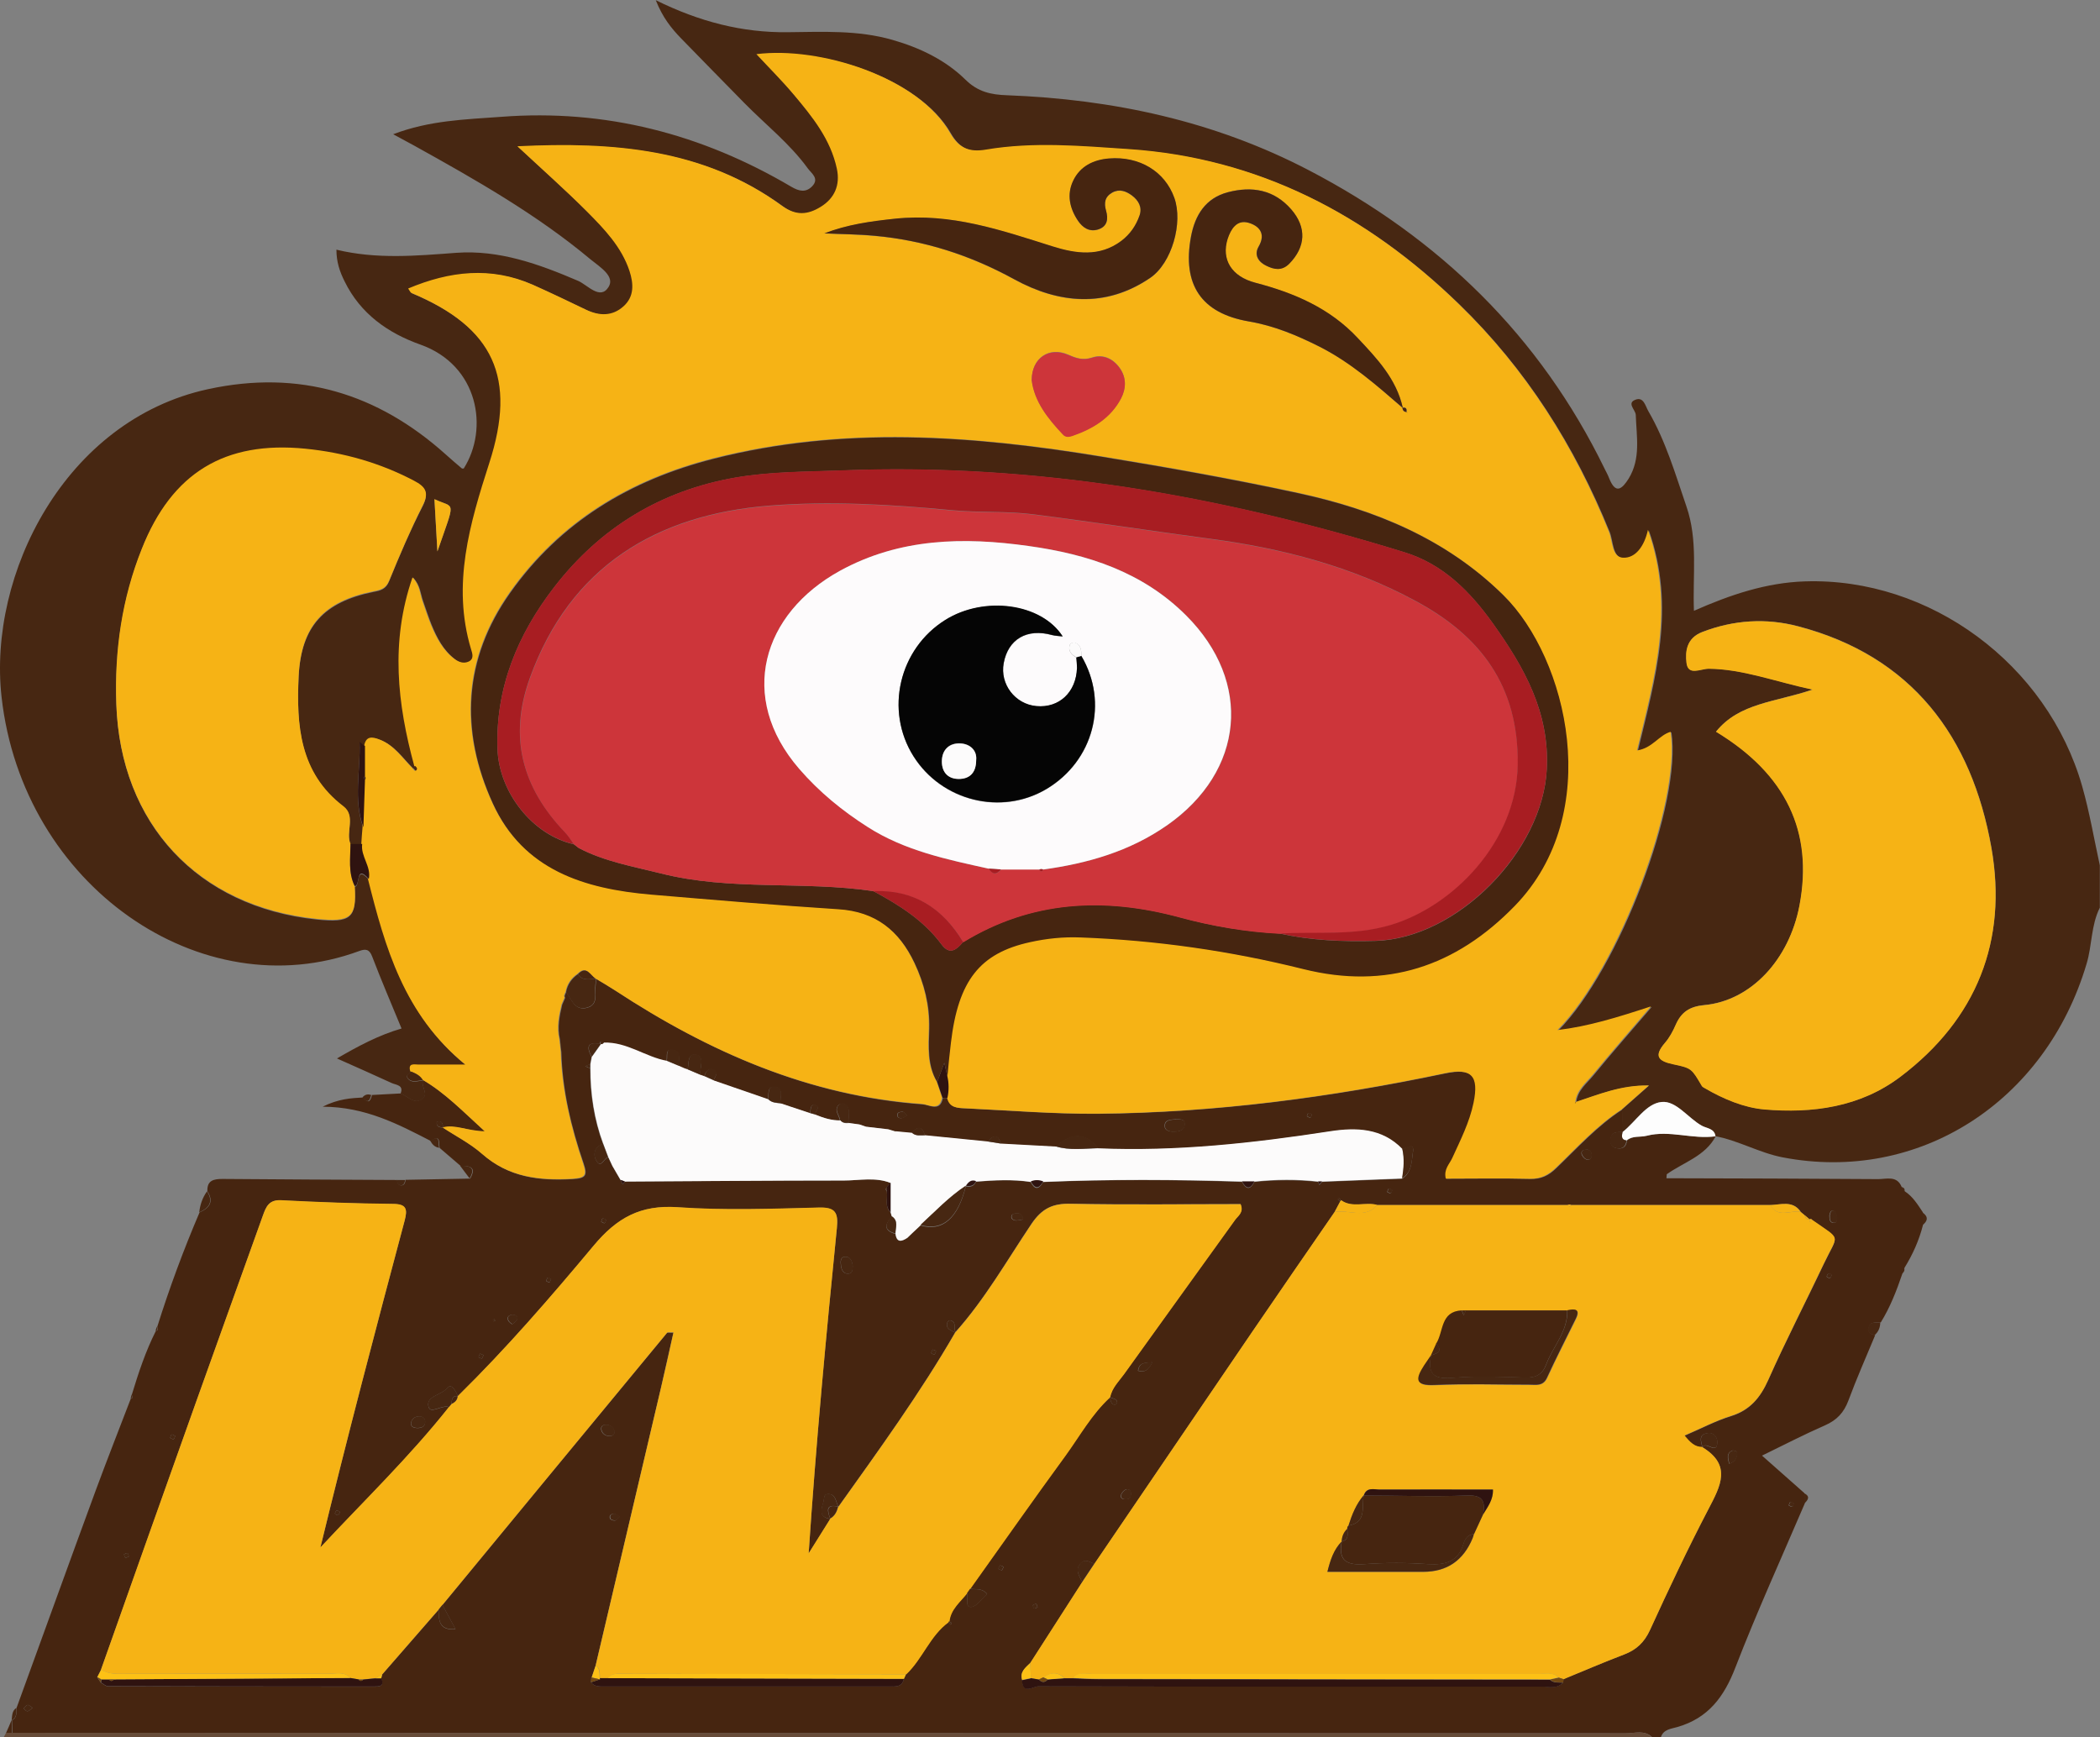 <?xml version="1.0" encoding="UTF-8"?><svg id="Layer_2" xmlns="http://www.w3.org/2000/svg" viewBox="0 0 120.6 99.78"><rect x="0" y="0" width="120.6" height="99.78" fill="#808080" stroke="none"/><defs><style>.cls-1{fill:#050505;}.cls-2{fill:#674c39;}.cls-3{fill:#f6b315;}.cls-4{fill:#fcfbfb;}.cls-5{fill:#fdc115;}.cls-6{fill:#fdfbfc;}.cls-7{fill:#fdfdfd;}.cls-8{fill:#734912;}.cls-9{fill:#a81d22;}.cls-10{fill:#cd353a;}.cls-11{fill:#2f1310;}.cls-12{fill:#472712;}.cls-13{fill:#462510;}</style></defs><g id="_лой_1"><g><path class="cls-13" d="M21.32,62.89l1.67-.09c.41,.11,.74,.62,1.21,.34,.48-.29-.07-.75,.1-1.11,1.28,.75,2.29,1.8,3.57,2.96-1.02-.02-1.69-.42-2.42-.22-.03-.18-.03-.39-.29-.37-.03,0-.07,.05-.08,.08-.01,.27,.2,.26,.37,.29,.76,.5,1.59,.92,2.27,1.52,1.51,1.34,3.26,1.54,5.17,1.43,.75-.04,.87-.19,.63-.9-.71-2.07-1.22-4.19-1.28-6.39l-.08-.73c-.16-.68-.03-1.34,.13-2l.17-.39s-.04-.08-.03-.11c.02-.08,.06-.15,.09-.22,.31,.43,.5,1.09,1.2,.9,.68-.19,.42-.84,.49-1.31,.02-.12,.02-.24,.03-.35,.38,.23,.76,.45,1.13,.69,5.38,3.53,11.13,6.05,17.63,6.52,.39,.03,1,.45,1.15-.37h.28c.12,.58,.6,.58,1.03,.6,2.54,.12,5.08,.33,7.62,.31,6.72-.06,13.36-.94,19.93-2.32,1.53-.32,1.98,.13,1.65,1.71-.23,1.12-.75,2.13-1.22,3.16-.16,.35-.5,.65-.37,1.18,1.6,0,3.21-.03,4.82,.01,.62,.02,1.05-.19,1.49-.62,1.22-1.17,2.36-2.44,3.8-3.37l.03,1.3h0c-.32,0-.68-.04-.71,.42-.02,.21,.03,.41,.26,.48,.37,.11,.63,0,.68-.42,.33-.29,.77-.18,1.15-.27,1.32-.34,2.64,.22,3.96,.03h-.02c-.6,1.14-1.84,1.49-2.81,2.18l-.02,.23c4.05,.01,8.11,.02,12.16,.05,.48,0,1.08-.22,1.35,.45l.18,.25c.46,.3,.74,.76,1.04,1.21v.74c-.22,.86-.58,1.67-1.05,2.43l-.13,.35c-.33,.97-.7,1.93-1.24,2.8-.25,.03-.57-.08-.68,.27-.09,.29,.11,.41,.36,.46-.52,1.25-1.07,2.49-1.54,3.76-.26,.69-.66,1.12-1.34,1.42-1.19,.52-2.35,1.12-3.62,1.74l2.43,2.15,.02,.61c-1.34,3.13-2.75,6.23-3.98,9.41-.65,1.69-1.56,2.91-3.34,3.42-.33,.1-.8,.12-.94,.59h-.49c-.44-.44-1-.23-1.5-.23-19.41-.01-38.82,0-58.23-.01-11.48,0-22.97-.01-34.45-.02l-.02-.74v.02c.3-.15,.25-.44,.26-.71,1.52-4.17,3.02-8.34,4.55-12.5,.65-1.76,1.34-3.51,2.01-5.26,.03-.02,.09-.03,.09-.05,0-.06-.02-.12-.03-.18,.38-1.25,.79-2.49,1.38-3.66,.03-.02,.1-.03,.1-.05,0-.06-.01-.12-.02-.19,.7-2.23,1.51-4.42,2.43-6.57,.56-.25,.84-.6,.45-1.21-.03-.62,.35-.71,.86-.71,3.34,.03,6.69,.04,10.03,.06,.03,.15,.06,.31,.25,.31,.18,0,.22-.17,.24-.32l3.71-.07c.39-.68-.04-.73-.55-.73l-1.2-1.03c-.07-.26,.09-.82-.51-.4-1.88-.97-3.76-1.96-6.21-1.97,.9-.45,1.61-.49,2.33-.53,.28,.38,.41,.22,.5-.13Zm82.33,6.91l.02,.02-.28-.24h.02c-.46-.65-1.13-.38-1.74-.37h-11.42c-.07-.04-.15-.04-.22,0-3.65,0-7.29,0-10.94,0-.68-.19-1.43,.19-2.07-.27-.07-.01-.08-.22-.19-.06,0,0,.09,.08,.14,.12l-.33,.62c-1.58,2.29-3.16,4.58-4.73,6.88-3.03,4.44-6.04,8.88-9.06,13.32-.29-.12-.58-.34-.85,.04-.26,.38,.02,.68,.15,1.01-.99,1.55-1.98,3.09-2.98,4.64-.27,.27-.62,.51-.47,.98,.03,.86,.67,.35,.95,.35,9.62,.03,19.24,.03,28.86,.02,.43,0,.9,.16,1.26-.23,0-.06,.01-.13,.02-.19,1.15-.47,2.3-.97,3.46-1.41,.72-.27,1.18-.7,1.51-1.42,1.07-2.34,2.17-4.67,3.36-6.95,.69-1.32,1.34-2.51-.35-3.54,.2-.37,.84,.48,.85-.3,0-.24-.18-.56-.54-.51-.57,.07-.4,.46-.32,.81-.44,0-.69-.26-1.02-.66,.96-.41,1.78-.85,2.66-1.12,1.1-.34,1.69-1.06,2.15-2.08,1-2.25,2.14-4.44,3.19-6.67,.83-1.74,1.04-1.31-.65-2.5-.03-.06-.07-.09-.14-.08l-.03,.03-.27-.23Zm-69.69,26.54l-.02,.28c.2,.26,.49,.24,.77,.24,5.45,0,10.89,0,16.34,0,.36,0,.75,.06,.86-.44l.12-.26c.94-.89,1.36-2.21,2.43-2.99l.14,.14c.14-.14-.06-.13-.09-.19,.08-.71,.63-1.12,1.03-1.63,.08,.28-.14,.82,.23,.8,.32-.02,.61-.48,.92-.75-.34-.38-.68-.22-.98-.3,1.82-2.55,3.62-5.12,5.47-7.65,.82-1.13,1.5-2.37,2.54-3.32,.09,.15,.06,.39,.31,.41,.04,0,.13-.09,.13-.13-.02-.24-.26-.22-.41-.31,.1-.54,.5-.91,.8-1.33,2.12-2.95,4.25-5.89,6.37-8.85,.17-.24,.51-.43,.32-.91-3.23,0-6.49,.04-9.75-.02-1.04-.02-1.66,.27-2.26,1.16-1.41,2.1-2.66,4.31-4.36,6.21-.1-.23,.08-.59-.31-.67-.04,0-.15,.07-.16,.13-.1,.38,.22,.44,.45,.57-2.01,3.48-4.37,6.73-6.7,10-.16-.29-.14-.75-.62-.72-.24,.01-.19,.29-.24,.47-.14,.43-.26,.85,.39,.96l-1.24,1.98c.42-6.29,1-12.49,1.62-18.68,.09-.87-.06-1.21-1.04-1.18-2.71,.07-5.43,.17-8.12-.02-2.11-.15-3.46,.6-4.81,2.21-2.48,2.97-5.02,5.91-7.79,8.63-.14-.28-.36-.78-.63-.45-.34,.41-1.23,.46-1.06,1.07,.12,.44,.76-.13,1.17,.02-2.27,2.87-4.9,5.4-7.38,8.06,1.54-6.33,3.18-12.56,4.84-18.78,.17-.64,.11-.94-.68-.95-2.14-.02-4.28-.1-6.41-.21-.72-.04-.88,.38-1.06,.9-1.26,3.54-2.54,7.08-3.81,10.63-1.83,5.14-3.65,10.29-5.48,15.43l-.22,.43,.21,.31c.14,.07,.28,.21,.41,.21,5.09,.01,10.18,.02,15.27,.02,.28,0,.63,0,.42-.46l.06-.24,3.24-3.72c.01,.59,0,1.21,.97,1.12l-.75-1.39c4.29-5.21,8.59-10.42,12.89-15.62,.03-.04,.15-.01,.37-.02-.25,1.09-.48,2.14-.72,3.19-1.25,5.31-2.5,10.63-3.75,15.94l-.23,.69Zm.52-36.37l-.04-.05,.05,.05c-.74-.16-.84,.13-.52,.73l-.08,.42-.28,.12,.28,.12c0,1.49,.22,2.94,.74,4.34-.56,.2-.58,.7-.33,1.04,.24,.33,.39-.22,.63-.27l.04,.08,.19,.41,.47,.81,.14,.26,.11-.17c4.19-.03,8.38-.07,12.56-.06,.9,0,1.82-.21,2.7,.14l-.22,.25s-.09,.06-.08,.07c.02,.06,.06,.11,.09,.17,.06,.4-.14,.85,.21,1.21l.07,.24c-.38,.43-.49,.79,.21,.99,.08,.53,.36,.44,.68,.23l.27-.26,.49-.46c1.26,.38,2.16-.4,2.61-2.26v.02c.25,.05,.47,0,.58-.27,1.05-.08,2.1-.14,3.14,.02,.23,.45,.47,.45,.71,0,3.81-.16,7.62-.14,11.43-.01,.24,.46,.47,.46,.71,0,1.22-.12,2.44-.13,3.66,0l.07,.18,.15-.18,4.6-.18c.56-.35,.54-.99,.62-1.5,.1-.67-.37-.21-.61-.19-1.17-1.2-2.66-1.25-4.15-1.02-4.41,.68-8.83,1.17-13.31,.98-.77-.99-1.59-.87-2.43-.1l-3.15-.17c-.17-.55-.43-.55-.75-.12l-3.62-.36c-.16-.54-.41-.56-.75-.14l-.96-.09-.43-.13-1.28-.15-.38-.13-.58-.08c-.07-.37,.19-.82-.26-1.1-.07-.04-.26,0-.32,.06-.29,.31,.04,.59,.07,.89-.51,0-.98-.15-1.44-.33,.03-.19,.35-.45,.02-.55-.29-.09-.24,.28-.31,.47l-1.68-.56c-.05-.35,.23-.89-.34-.95-.43-.05-.33,.43-.38,.72l-3.13-1.08c.07-.2,.31-.44,.03-.59-.32-.17-.48,.06-.56,.36l-.22-.08c-.06-.41,.27-1.04-.22-1.17-.52-.13-.45,.49-.51,.86l-.23-.08-.32-.14,.09-.03-.09,.03c.06-.39,.18-.87-.37-.93-.39-.04-.23,.41-.3,.65-1.24-.23-2.3-1.1-3.63-1.05-.16-.17-.19-.06-.18,.09Zm33.01,4.31c-.27,.03-.62,.02-.61,.39,0,.27,.3,.33,.55,.32,.3,0,.6-.09,.6-.43,0-.34-.32-.26-.55-.29Zm-18.52,8.44c-.03-.27-.13-.53-.39-.54-.34-.02-.32,.28-.29,.51,.03,.24,.14,.48,.43,.46,.27-.02,.23-.27,.25-.44Zm-25,9.3c.21,0,.41-.06,.44-.3,.03-.24-.11-.37-.35-.37-.22,0-.4,.12-.45,.33-.06,.27,.14,.33,.36,.34Zm11.32,.19c-.08-.26-.26-.39-.53-.38-.2,.01-.28,.15-.23,.32,.06,.21,.24,.32,.45,.33,.17,0,.31-.06,.31-.27Zm29.66,3.57c-.02-.19-.15-.3-.31-.23-.12,.05-.25,.21-.27,.33-.04,.21,.15,.24,.32,.23,.19-.02,.25-.16,.26-.33Zm26.19-19.75c-.16,0-.35,.03-.32,.23,.02,.13,.15,.28,.27,.33,.16,.07,.3-.03,.31-.23,0-.17-.07-.3-.26-.34Zm8.16,18.04c.39-.13,.45-.39,.46-.67,0-.03-.21-.12-.28-.09-.33,.14-.28,.41-.18,.75Zm-33.13-5.83c-.47,.02-.77,.05-.82,.49,.39,.11,.61-.04,.82-.49Zm38.89-8.4c0,.16,0,.34,.18,.39,.23,.06,.26-.16,.25-.3-.01-.13-.08-.34-.18-.38-.22-.08-.22,.15-.26,.29Zm-75.68,5.67c-.19,.04-.28,.15-.2,.33,.04,.09,.21,.22,.24,.21,.12-.08,.26-.19,.28-.31,.03-.2-.16-.23-.32-.23Zm29.37-5.48c-.03-.27-.18-.34-.34-.35-.1,0-.27,.04-.31,.11-.09,.19,.06,.29,.23,.31,.14,0,.28-.04,.42-.06Zm-23.17,17.08c-.14-.08-.23-.17-.32-.17-.17,0-.3,.1-.23,.28,.03,.07,.19,.12,.28,.11,.08,0,.15-.12,.26-.21Zm16.51-23.03c-.11-.1-.17-.21-.25-.23-.09-.01-.26,.03-.29,.09-.08,.17,.03,.29,.21,.28,.09,0,.18-.08,.33-.15ZM1.88,98.09c-.13-.08-.22-.18-.29-.17-.09,.02-.16,.13-.24,.2,.07,.06,.15,.16,.22,.16,.09,0,.17-.1,.31-.19Zm25.89-20.26l-.2-.09c-.03,.07-.09,.15-.08,.2,.02,.05,.12,.06,.19,.09,.03-.07,.06-.13,.09-.2Zm77.22-4.7c-.03,.07-.1,.15-.08,.2,.02,.05,.12,.06,.19,.09,.03-.07,.1-.15,.08-.2-.02-.05-.12-.06-.19-.09Zm-73.34,.33l-.2-.09c-.03,.07-.09,.15-.08,.2,.02,.05,.12,.06,.19,.09,.03-.07,.06-.13,.09-.2Zm43.4-9.35c.07,.03,.15,.1,.2,.08,.05-.02,.06-.12,.09-.19-.07-.03-.15-.1-.2-.08-.05,.02-.06,.12-.09,.19Zm-40.24,5.95c-.07-.03-.15-.1-.2-.08-.05,.02-.06,.12-.09,.19,.07,.03,.15,.1,.2,.08,.05-.02,.06-.12,.09-.19Zm68.2,16.29c-.07-.03-.15-.1-.2-.08-.05,.02-.06,.12-.09,.19,.07,.03,.15,.1,.2,.08,.05-.02,.06-.12,.09-.19Zm-23.06-18c-.07-.03-.15-.1-.2-.08-.05,.02-.06,.12-.09,.19,.07,.03,.15,.1,.2,.08,.05-.02,.06-.12,.09-.19ZM9.77,82.58c.07,.03,.15,.1,.2,.08,.05-.02,.06-.12,.09-.19-.07-.03-.15-.1-.2-.08-.05,.02-.06,.12-.09,.19Zm43.9-4.78c.03-.07,.09-.15,.08-.2-.02-.05-.12-.06-.19-.09-.03,.07-.09,.15-.08,.2,.02,.05,.12,.06,.19,.09Zm-34.35,8.94c-.03,.07-.1,.15-.08,.2,.02,.05,.12,.06,.19,.09,.03-.07,.1-.15,.08-.2-.02-.05-.12-.06-.19-.09Zm40.27,5.57c-.03-.07-.04-.17-.08-.19-.05-.02-.13,.04-.2,.07,.03,.07,.04,.17,.08,.19,.05,.02,.13-.04,.2-.07Zm-2.16-2.41c-.03,.07-.1,.15-.08,.2,.02,.05,.12,.06,.19,.09,.03-.07,.1-.15,.08-.2-.02-.05-.12-.06-.19-.09Zm-50.03-.51c-.03-.07-.04-.17-.08-.19-.05-.02-.13,.04-.2,.07,.03,.07,.04,.17,.08,.19,.05,.02,.13-.04,.2-.07Zm21.01-13.62s-.07,.01-.1,.03c0,0,.01,.06,.02,.09,.03-.01,.07-.01,.1-.03,0,0-.01-.06-.02-.09Z"/><path class="cls-12" d="M93.18,65.02l-.03-1.3c.47-.42,.95-.84,1.55-1.37-1.6-.03-2.89,.52-4.2,.95l.02,.02c.07-.7,.62-1.1,1.01-1.58,1.01-1.24,2.07-2.44,3.33-3.91-1.96,.64-3.6,1.14-5.37,1.36,3.5-3.54,7.11-13.08,6.5-17.13-.67,.19-1.04,.94-1.93,1.07,1.01-4.18,2.2-8.25,.63-12.67-.21,.96-.72,1.64-1.44,1.6-.65-.03-.59-.96-.8-1.49-2-4.94-4.79-9.35-8.63-13.08-5.31-5.15-11.52-8.4-18.97-8.9-2.71-.18-5.45-.43-8.17,.03-.93,.16-1.55-.05-2.07-.96-1.83-3.2-7.48-4.97-11.12-4.52,.73,.78,1.47,1.52,2.14,2.32,1.07,1.27,2.12,2.57,2.48,4.26,.2,.94-.13,1.69-.93,2.19-.72,.45-1.41,.54-2.22-.06-4.5-3.28-9.67-3.69-15.2-3.42,1.43,1.34,2.75,2.5,3.99,3.74,1,1,1.99,2.02,2.45,3.42,.24,.73,.29,1.47-.34,2.03-.64,.58-1.39,.56-2.15,.2-1.02-.49-2.04-.98-3.07-1.44-2.41-1.06-4.76-.78-7.15,.22,.1,.14,.13,.23,.18,.25,4.74,1.98,6.05,4.88,4.48,9.77-1.13,3.48-2.16,6.98-1.05,10.69,.07,.24,.21,.58-.17,.73-.28,.11-.55,.02-.79-.17-.67-.51-1.04-1.23-1.35-1.98-.18-.45-.33-.91-.49-1.37-.15-.41-.15-.89-.56-1.33-1.28,3.7-.87,7.27,.1,10.83-.04,.04-.08,.08-.11,.12-.59-.59-1.06-1.32-1.89-1.64-.44-.17-.78-.2-.88,.38-.12-.05-.32-.31-.31-.19,.05,1.62-.37,3.26,.22,4.86l-.07,.96h-.67c-.3-.7,.32-1.61-.41-2.17-2.52-1.92-2.7-4.67-2.57-7.46,.14-2.9,1.45-4.3,4.29-4.88,.42-.08,.72-.15,.91-.62,.59-1.46,1.21-2.91,1.93-4.32,.38-.76,.13-1.07-.5-1.41-1.96-1.03-4.04-1.62-6.24-1.84-4.63-.46-7.66,1.38-9.39,5.73-1.14,2.87-1.57,5.86-1.47,8.92,.24,6.88,4.7,11.63,11.49,12.35,1.98,.21,2.32-.08,2.2-1.88,.33,0,.03-1.29,.81-.41,.98,3.92,2.06,7.78,5.59,10.66-1.1,0-1.89,0-2.68,0-.26,0-.62-.11-.48,.39-.13,.09-.32,.2-.2,.36,.23,.31,.57,.15,.88,.13h.02c-.16,.35,.38,.81-.1,1.1-.47,.28-.8-.23-1.21-.34,.21-.51-.25-.5-.51-.62-1.02-.47-2.04-.92-3.14-1.41,1.24-.72,2.4-1.34,3.71-1.72-.58-1.4-1.16-2.76-1.69-4.14-.16-.43-.39-.44-.74-.31C11.57,57.96,1.3,50.88,.09,40.03c-.79-7.04,3.64-15.9,11.86-17.68,5.22-1.13,9.73,.23,13.66,3.76,.3,.27,.6,.53,.91,.79,.02,.02,.07,0,.11,.01,1.45-2.28,.86-5.93-2.49-7.12-1.86-.66-3.44-1.77-4.35-3.63-.27-.54-.47-1.1-.47-1.82,2.32,.56,4.59,.35,6.88,.18,2.47-.18,4.76,.65,7,1.61,.55,.24,1.27,1.13,1.75,.35,.38-.61-.49-1.14-1.02-1.57-3.11-2.6-6.62-4.59-10.15-6.55-.35-.19-.7-.38-1.2-.65,2.09-.8,4.16-.85,6.2-1,5.98-.46,11.52,.98,16.67,4.02,.43,.25,.82,.35,1.19-.03,.43-.45-.04-.74-.25-1.03-1.03-1.42-2.41-2.5-3.63-3.74-1.22-1.25-2.44-2.48-3.65-3.73-.56-.58-1.06-1.2-1.45-2.19,2.51,1.24,4.97,1.87,7.57,1.84,2.02-.02,4.04-.13,6.02,.44,1.57,.45,3.04,1.15,4.2,2.29,.71,.7,1.47,.86,2.38,.89,6.08,.23,11.92,1.48,17.34,4.31,7.48,3.9,13.27,9.51,16.99,17.16,.09,.18,.19,.36,.26,.55,.37,.91,.73,.6,1.11,0,.71-1.16,.45-2.41,.41-3.66-.01-.29-.55-.69,0-.88,.45-.16,.55,.36,.72,.66,1,1.72,1.55,3.61,2.19,5.48,.67,1.94,.35,3.92,.43,5.99,2.06-.91,4.14-1.62,6.38-1.69,7.16-.23,13.92,4.75,15.92,11.78,.42,1.48,.68,3.02,1.01,4.53v2.43c-.51,1.01-.44,2.16-.76,3.22-2.36,7.96-9.66,12.62-17.45,11.12-1.35-.26-2.54-.97-3.89-1.22h.02c-.06-.45-.51-.44-.79-.6-.8-.44-1.47-1.45-2.31-1.36-.9,.1-1.49,1.14-2.24,1.73Zm5.38-23c4.02,2.44,5.59,5.74,4.79,9.97-.59,3.11-2.78,5.48-5.47,5.73-.85,.08-1.32,.41-1.64,1.13-.16,.37-.36,.74-.62,1.04-.66,.77-.37,1.05,.49,1.23,1.06,.22,1.05,.26,1.63,1.24,.04,.06,.13,.1,.19,.14,1.05,.62,2.24,1.11,3.39,1.21,2.77,.24,5.52-.13,7.83-1.88,4.37-3.31,6.15-7.81,5.22-13.14-1.13-6.38-4.57-11.02-11.12-12.73-1.82-.47-3.67-.36-5.48,.33-.91,.35-.98,1.12-.91,1.77,.09,.77,.81,.34,1.28,.34,1.95,.02,3.74,.72,5.96,1.2-2.15,.73-4.2,.76-5.54,2.41ZM25.12,31.67c1.06-3.06,1.02-2.44-.17-3l.17,3Z"/><path class="cls-2" d="M.69,99.52c11.48,0,22.97,.01,34.45,.02,19.41,0,38.82,0,58.23,.01,.5,0,1.06-.21,1.5,.23H.21l.14-.26h.34Z"/><path class="cls-12" d="M11.89,68.42c.39,.61,.11,.96-.45,1.21,.05-.44,.19-.85,.45-1.21Z"/><path class="cls-12" d="M26.42,66.95c.51,0,.94,.06,.55,.73l-.55-.73Z"/><path class="cls-12" d="M24.71,65.52c.6-.42,.44,.14,.51,.4-.25-.03-.4-.2-.51-.4Z"/><path class="cls-12" d="M21.32,62.89c-.09,.35-.22,.51-.5,.13,.14-.16,.3-.2,.5-.13Z"/><path class="cls-12" d="M23.27,67.76c-.03,.15-.06,.31-.24,.32-.19,0-.22-.16-.25-.31h.49Z"/><path class="cls-12" d="M.69,99.52H.35c.11-.25,.22-.49,.32-.74,0,.25,.01,.49,.02,.74Z"/><path class="cls-12" d="M.94,98.09c0,.27,.04,.56-.27,.71,.03-.26,.01-.54,.27-.71Z"/><path class="cls-12" d="M7.56,80.09c.01,.06,.03,.12,.03,.18,0,.02-.06,.04-.09,.05l.06-.24Z"/><path class="cls-12" d="M9.01,76.2c0,.06,.03,.12,.02,.19,0,.02-.06,.03-.1,.05l.07-.23Z"/><path class="cls-3" d="M90.49,63.29c1.31-.43,2.6-.98,4.2-.95-.6,.53-1.07,.95-1.55,1.37-1.44,.93-2.58,2.2-3.8,3.37-.44,.42-.87,.63-1.49,.62-1.61-.04-3.22-.01-4.82-.01-.13-.54,.21-.83,.37-1.18,.47-1.03,.99-2.05,1.22-3.16,.33-1.58-.12-2.03-1.65-1.71-6.57,1.38-13.21,2.26-19.93,2.32-2.54,.02-5.08-.19-7.62-.31-.43-.02-.91-.02-1.03-.6,.09-.42,.09-.84-.01-1.26,.07-.64,.13-1.28,.2-1.93,.43-3.56,1.66-5.14,4.55-5.78,.95-.21,1.91-.31,2.89-.27,4.33,.16,8.6,.77,12.81,1.82,4.74,1.18,8.74-.13,12.13-3.63,5.18-5.33,3.02-14.21-.64-17.83-3.28-3.24-7.38-4.92-11.78-5.87-3.75-.81-7.53-1.48-11.32-2.1-7.42-1.21-14.84-1.76-22.26,.12-4.8,1.22-8.81,3.63-11.69,7.7-2.69,3.8-2.89,7.94-.99,12.1,1.75,3.82,5.25,4.9,9.08,5.23,3.58,.31,7.16,.62,10.75,.84,2.15,.13,3.51,1.23,4.39,3.1,.56,1.19,.87,2.42,.84,3.75-.03,1.04-.12,2.11,.45,3.07l.31,.92c-.15,.83-.76,.4-1.15,.37-6.5-.47-12.25-2.99-17.63-6.52-.37-.24-.75-.46-1.13-.69h0c-.31-.19-.53-.78-1.03-.26-.37,.25-.6,.59-.68,1.03-.03,.07-.07,.14-.09,.22,0,.03,.02,.08,.03,.11l-.17,.39c-.16,.66-.29,1.32-.13,2,.03,.24,.06,.48,.08,.73,.07,2.2,.58,4.32,1.28,6.39,.24,.71,.13,.85-.63,.9-1.9,.11-3.66-.1-5.17-1.43-.68-.6-1.51-1.02-2.27-1.52h0c.72-.2,1.4,.2,2.42,.22-1.27-1.16-2.28-2.21-3.57-2.96h-.02c-.15-.25-.41-.38-.68-.48-.14-.5,.23-.39,.48-.39,.79,0,1.58,0,2.68,0-3.53-2.88-4.61-6.75-5.59-10.66,.15-.72-.48-1.3-.38-2.01,.02-.32,.04-.64,.07-.96,.03-.9,.06-1.8,.09-2.7,.05-.07,.05-.15,0-.22v-1.74c.1-.58,.44-.55,.88-.38,.84,.32,1.3,1.05,1.89,1.64,.05,.06,.13,.16,.14,.16,.14-.1,.08-.19-.03-.28-.97-3.56-1.38-7.13-.1-10.83,.42,.44,.42,.92,.56,1.33,.16,.46,.31,.92,.49,1.37,.31,.75,.68,1.47,1.35,1.98,.24,.18,.51,.28,.79,.17,.38-.15,.24-.5,.17-.73-1.11-3.71-.07-7.21,1.05-10.69,1.58-4.89,.27-7.78-4.48-9.77-.05-.02-.08-.11-.18-.25,2.38-1,4.74-1.28,7.15-.22,1.03,.46,2.05,.95,3.07,1.44,.76,.36,1.51,.38,2.15-.2,.62-.56,.58-1.29,.34-2.03-.46-1.39-1.46-2.42-2.45-3.42-1.24-1.24-2.56-2.41-3.99-3.74,5.53-.27,10.7,.14,15.2,3.42,.81,.59,1.49,.51,2.22,.06,.8-.49,1.13-1.25,.93-2.19-.36-1.69-1.41-2.99-2.48-4.26-.67-.8-1.41-1.53-2.14-2.32,3.64-.46,9.29,1.32,11.12,4.52,.52,.91,1.13,1.12,2.07,.96,2.72-.46,5.46-.21,8.17-.03,7.45,.5,13.67,3.75,18.97,8.9,3.84,3.72,6.63,8.13,8.63,13.08,.21,.53,.16,1.46,.8,1.49,.72,.04,1.23-.65,1.44-1.6,1.57,4.42,.38,8.49-.63,12.67,.89-.13,1.26-.88,1.93-1.07,.6,4.06-3,13.59-6.5,17.13,1.77-.21,3.42-.72,5.37-1.36-1.26,1.47-2.32,2.68-3.33,3.91-.4,.48-.94,.89-1.01,1.58l-.07,.08,.05-.1Zm-9.71-39.63l.06,.04-.07-.03c.04-.19-.01-.29-.22-.26-.36-1.65-1.48-2.82-2.58-3.99-1.6-1.71-3.66-2.59-5.88-3.18-1.39-.37-1.97-1.35-1.6-2.51,.18-.58,.53-1.13,1.19-.94,.61,.17,1.04,.61,.59,1.38-.28,.49,.01,.89,.44,1.09,.42,.2,.88,.33,1.32-.11,.95-.96,1.02-2.08,.12-3.12-.99-1.15-2.25-1.35-3.64-.99-1.29,.33-1.89,1.32-2.12,2.55-.51,2.75,.58,4.4,3.32,4.87,1.46,.25,2.77,.8,4.08,1.46,1.79,.9,3.26,2.2,4.75,3.5,.01,.15,.08,.24,.24,.24ZM47.32,13.41c.97,.04,1.94,.05,2.9,.14,2.85,.25,5.49,1.11,8.03,2.5,2.54,1.39,5.24,1.67,7.8-.08,1.25-.85,1.9-3.18,1.39-4.6-.54-1.51-1.99-2.4-3.75-2.26-.89,.07-1.66,.45-2.06,1.28-.37,.79-.2,1.59,.28,2.3,.26,.38,.63,.65,1.14,.5,.56-.17,.6-.61,.47-1.08-.13-.45-.07-.8,.35-1.04,.41-.23,.79-.09,1.13,.16,.39,.29,.61,.69,.44,1.16-.2,.57-.53,1.06-1.04,1.45-1.26,.95-2.64,.73-3.95,.32-2.95-.93-5.82-1.94-9.06-1.59-1.4,.15-2.73,.33-4.07,.85Zm11.93,8.42c.15,1.22,.92,2.19,1.79,3.11,.16,.17,.35,.15,.55,.08,1.18-.41,2.2-1.03,2.8-2.17,.29-.57,.3-1.18-.09-1.73-.39-.54-.96-.8-1.59-.59-.51,.17-.88,.05-1.35-.16-1.11-.49-2.1,.18-2.11,1.44Z"/><path class="cls-3" d="M26.3,80.17c2.77-2.72,5.31-5.66,7.79-8.63,1.34-1.61,2.7-2.35,4.81-2.21,2.7,.19,5.41,.09,8.12,.02,.98-.03,1.12,.31,1.04,1.18-.62,6.19-1.2,12.39-1.62,18.68l1.24-1.98v-.02c.27-.15,.39-.4,.46-.68h.02c2.33-3.27,4.69-6.52,6.7-10l.02-.02c1.69-1.9,2.95-4.11,4.36-6.21,.6-.89,1.22-1.19,2.26-1.16,3.26,.07,6.51,.02,9.75,.02,.2,.48-.15,.67-.32,.91-2.12,2.95-4.25,5.89-6.37,8.85-.3,.42-.7,.79-.8,1.33l-.02,.02c-1.04,.96-1.72,2.2-2.54,3.33-1.85,2.53-3.65,5.1-5.47,7.65l-.17,.24c-.39,.51-.95,.92-1.03,1.63l-.05,.05c-1.07,.78-1.49,2.1-2.43,2.99-5.41,0-10.82-.02-16.23-.03-.32,0-.66-.06-.89,.25h-.48c-.01-.27,.04-.55-.24-.73,1.25-5.31,2.5-10.63,3.75-15.94,.25-1.05,.48-2.1,.72-3.19-.23,.01-.34-.02-.37,.02-4.3,5.2-8.59,10.41-12.89,15.62l-.22,.27c-1.08,1.24-2.16,2.48-3.24,3.72l-.39,.23-.71,.07h-.28l-.47-.08c-.35-.4-.83-.24-1.26-.24-3.84-.01-7.68,0-11.52,0-.52,0-1.06,.06-1.53-.24,1.82-5.14,3.64-10.29,5.48-15.43,1.26-3.54,2.54-7.08,3.81-10.63,.19-.52,.35-.94,1.06-.9,2.14,.11,4.28,.19,6.41,.21,.79,0,.85,.3,.68,.95-1.66,6.22-3.3,12.45-4.84,18.78,2.49-2.67,5.11-5.2,7.38-8.06,.05-.06,.1-.12,.15-.18,.2-.09,.34-.22,.35-.45h.02Z"/><path class="cls-3" d="M97.77,83.12c1.69,1.03,1.04,2.22,.35,3.54-1.19,2.28-2.29,4.61-3.36,6.95-.33,.72-.79,1.15-1.51,1.42-1.16,.44-2.31,.94-3.46,1.41l-.27-.09c-.33-.34-.76-.21-1.15-.21-8.54,0-17.08,0-25.62,0-.39,0-.82-.13-1.13,.24h-.48c-.39-.38-.8-.34-1.21-.04l-.26,.12-.47-.08-.03-.88c.99-1.55,1.98-3.09,2.98-4.64,.23-.35,.47-.7,.7-1.05,3.02-4.44,6.04-8.88,9.06-13.32,1.57-2.3,3.15-4.59,4.73-6.88,.81-.16,1.75,.42,2.45-.4,3.65,0,7.29,0,10.94,0,.07,.1,.15,.1,.22,0,3.81,0,7.61,0,11.42,0,.44,.77,1.15,.29,1.74,.38h-.02c.09,.07,.19,.15,.28,.23l-.02-.02c.02,.16,.1,.25,.27,.23l.03-.03c0,.07,0,.13-.01,.19l.15-.12c1.69,1.19,1.48,.75,.65,2.5-1.06,2.23-2.19,4.42-3.19,6.67-.46,1.03-1.05,1.74-2.15,2.08-.87,.27-1.7,.71-2.66,1.12,.33,.4,.58,.66,1.02,.66h0Zm-19.45,2.76c-.44,.51-.68,1.12-.88,1.75-.06,.05-.08,.11-.07,.18-.21,.2-.3,.45-.32,.73h0c-.45,.47-.65,1.06-.82,1.74,1.9,0,3.7,0,5.51,0q2.03,0,2.83-1.93c.03-.07,.05-.15,.07-.23l.53-1.15c.26-.43,.58-.83,.56-1.42-2.21,0-4.36,0-6.5,0-.33,0-.76-.16-.92,.34v-.02Zm3.86-8.02h.02c-.13,.19-.28,.38-.4,.58-.49,.76-.55,1.18,.62,1.12,1.8-.09,3.61-.02,5.42-.02,.38,0,.79,.1,1.02-.4,.52-1.13,1.09-2.24,1.64-3.36,.3-.6-.04-.59-.47-.51-1.94,0-3.88,0-5.82,0h-.24c-1.23,.06-1.03,1.22-1.46,1.9l-.31,.69Z"/><path class="cls-4" d="M51.42,64.97l.96,.09c.22,.2,.49,.14,.75,.14l3.62,.36,.75,.12,3.15,.17c.8,.24,1.62,.11,2.43,.1,4.47,.19,8.9-.3,13.31-.98,1.5-.23,2.98-.19,4.15,1.02,.13,.56,.08,1.13-.01,1.69l-4.6,.18h-.22c-1.22-.14-2.44-.13-3.66,0h-.71c-3.81-.12-7.62-.14-11.43,.02-.24-.1-.47-.11-.71,0-1.05-.16-2.1-.1-3.14-.02-.28-.09-.44,.06-.58,.27v-.02c-.97,.64-1.76,1.48-2.61,2.26l-.49,.46-.27,.26c-.32,.21-.61,.3-.68-.23,0-.34,.19-.73-.21-.99l-.07-.24v-1.69c-.88-.35-1.8-.14-2.7-.14-4.19,0-8.38,.04-12.56,.06l-.25-.09-.47-.81-.19-.41-.04-.08-.29-.77c-.52-1.4-.74-2.85-.74-4.34v-.24l.08-.42,.52-.73-.05-.05,.04,.05c.08,.01,.14-.02,.18-.09,1.32-.05,2.38,.82,3.63,1.05l.67,.28,.09-.03-.09,.03c.11,.05,.21,.09,.32,.14l.23,.08,.73,.31,.22,.08,.53,.24,3.13,1.08c.2,.21,.47,.21,.73,.24l1.68,.56,.29,.08c.46,.19,.93,.34,1.44,.33,.13,.17,.31,.17,.5,.15l.58,.08,.38,.13c.43,.05,.85,.1,1.28,.15,.14,.04,.28,.08,.43,.13Z"/><path class="cls-11" d="M59.19,96.38l.47,.08c.17,.18,.34,.19,.51,0l.96-.07h.48c.48,.02,.97,.05,1.45,.05,8.65,.01,17.3,.02,25.95,.03,.22,.21,.49,.15,.75,.17-.36,.39-.84,.23-1.26,.23-9.62,0-19.24,.01-28.86-.02-.29,0-.92,.51-.95-.35l.49-.1Z"/><path class="cls-11" d="M34.43,96.38h.48c5.67,.01,11.33,.03,17,.04-.11,.5-.5,.44-.86,.44-5.45,0-10.89,0-16.34,0-.28,0-.57,.02-.77-.24l.51-.17-.02-.07Z"/><path class="cls-11" d="M20.86,96.46l.71-.07h.33c.21,.48-.14,.47-.42,.47-5.09,0-10.18,0-15.27-.02-.14,0-.28-.14-.41-.21,.02-.06,.03-.12,.02-.18h.44c.09,.12,.18,.12,.28,0,4.53-.03,9.05-.05,13.58-.08l.47,.08c.09,.11,.19,.11,.28,0Z"/><path class="cls-7" d="M93.18,65.02c.76-.59,1.35-1.64,2.24-1.73,.84-.09,1.51,.91,2.31,1.36,.28,.16,.73,.15,.79,.61-1.32,.19-2.64-.37-3.96-.03-.38,.1-.81-.02-1.15,.27-.33-.04-.27-.27-.23-.49h0Z"/><path class="cls-5" d="M51.91,96.42l-17-.04c.23-.31,.57-.25,.89-.25,5.41,0,10.82,.02,16.23,.03-.04,.09-.08,.17-.12,.26Z"/><path class="cls-5" d="M6.26,96.45h-.44l-.23-.13,.22-.43c.48,.3,1.01,.24,1.53,.24,3.84,0,7.68,0,11.52,0,.42,0,.9-.16,1.26,.24-4.53,.03-9.05,.05-13.58,.08h-.28Z"/><path class="cls-12" d="M32.51,56.98c.08-.44,.32-.78,.68-1.03,.26,.41,.66,.27,1.03,.27h0c0,.11-.01,.23-.03,.34-.07,.48,.2,1.13-.49,1.31-.7,.19-.89-.47-1.2-.9Z"/><path class="cls-12" d="M52.86,70.35c.85-.78,1.64-1.62,2.61-2.26-.45,1.86-1.35,2.64-2.61,2.26Z"/><path class="cls-12" d="M63.07,65.94c-.81,.02-1.63,.14-2.43-.1,.84-.77,1.66-.89,2.43,.1Z"/><path class="cls-12" d="M25.93,80.63c-.05,.06-.1,.12-.15,.18-.41-.15-1.05,.42-1.17-.02-.17-.61,.72-.65,1.06-1.07,.27-.32,.49,.17,.63,.45h-.02c-.34-.01-.33,.24-.35,.46Z"/><path class="cls-3" d="M79.09,69.21c-.7,.83-1.64,.24-2.45,.4l.33-.62,.05-.06c.64,.46,1.4,.08,2.07,.27Z"/><path class="cls-11" d="M54.4,61.79c.1,.42,.1,.84,.01,1.26h-.28c-.1-.3-.21-.61-.31-.91l.41-1.1,.17,.75Z"/><path class="cls-12" d="M55.54,91.49l.17-.24c.29,.07,.64-.09,.98,.3-.3,.27-.6,.73-.92,.75-.38,.02-.15-.52-.23-.8Z"/><path class="cls-12" d="M80.52,67.67c.09-.56,.14-1.13,.01-1.69,.24-.02,.7-.49,.61,.19-.07,.52-.05,1.15-.62,1.5Z"/><path class="cls-12" d="M67.5,64.28c.22,.03,.55-.06,.55,.29,0,.34-.31,.42-.6,.43-.25,0-.54-.05-.55-.32-.01-.37,.34-.36,.61-.39Z"/><path class="cls-12" d="M25.19,92.44l.22-.27,.75,1.39c-.97,.08-.96-.53-.97-1.12Z"/><path class="cls-12" d="M40.23,61.73l-.73-.31c.05-.37-.01-.99,.51-.86,.49,.13,.16,.76,.22,1.17Z"/><path class="cls-12" d="M93.18,65.01c-.04,.22-.1,.45,.23,.49-.06,.42-.31,.53-.68,.42-.23-.07-.28-.27-.26-.48,.04-.47,.4-.42,.71-.43Z"/><path class="cls-3" d="M103.4,69.59c-.59-.09-1.3,.39-1.74-.38,.61-.02,1.28-.28,1.74,.38Z"/><path class="cls-12" d="M47.67,87.23c-.66-.1-.53-.52-.39-.96,.06-.18,0-.45,.24-.47,.48-.03,.46,.44,.62,.72h-.02c-.71-.14-.62,.24-.45,.68v.02Z"/><path class="cls-12" d="M48.98,72.71c-.02,.17,.02,.42-.25,.44-.29,.02-.4-.22-.43-.46-.03-.23-.05-.53,.29-.51,.26,.01,.36,.27,.39,.54Z"/><path class="cls-12" d="M97.77,83.11c-.08-.34-.25-.73,.32-.81,.36-.05,.54,.28,.54,.51-.01,.78-.65-.07-.85,.3h0Z"/><path class="cls-12" d="M62.84,89.81c-.23,.35-.47,.7-.7,1.05-.12-.33-.41-.63-.15-1.01,.26-.38,.56-.16,.85-.04Z"/><path class="cls-12" d="M48.75,64.48c-.19,.02-.37,.02-.5-.15-.04-.3-.37-.58-.07-.89,.06-.07,.25-.1,.32-.06,.44,.27,.18,.73,.26,1.1Z"/><path class="cls-12" d="M44.84,63.36c-.26-.03-.53-.02-.73-.24,.06-.29-.05-.77,.38-.72,.57,.06,.3,.6,.34,.95Z"/><path class="cls-12" d="M34.63,65.69l.29,.77c-.24,.05-.39,.61-.63,.27-.25-.34-.23-.84,.33-1.04Z"/><path class="cls-12" d="M38.96,61.2l-.67-.28c.07-.24-.09-.69,.3-.65,.55,.06,.44,.54,.37,.93Z"/><path class="cls-12" d="M23.98,82.01c-.22-.01-.42-.07-.36-.34,.05-.21,.23-.32,.45-.33,.24,0,.38,.13,.35,.37-.03,.25-.23,.29-.44,.3Z"/><path class="cls-12" d="M35.31,82.2c0,.21-.14,.28-.31,.27-.21,0-.39-.12-.45-.33-.05-.17,.03-.31,.23-.32,.27-.01,.45,.12,.53,.38Z"/><path class="cls-12" d="M64.97,85.78c-.01,.17-.07,.32-.26,.33-.16,.01-.35-.02-.32-.23,.02-.13,.15-.28,.27-.33,.16-.07,.29,.04,.31,.23Z"/><path class="cls-12" d="M51.21,69.85c.4,.26,.21,.64,.21,.99-.7-.19-.59-.56-.21-.99Z"/><path class="cls-12" d="M91.16,66.02c.19,.03,.26,.17,.26,.33,0,.2-.15,.3-.31,.23-.12-.05-.25-.21-.27-.33-.04-.21,.16-.23,.32-.23Z"/><path class="cls-12" d="M107.98,75.95c0,.29-.1,.53-.32,.73-.25-.05-.45-.17-.36-.46,.11-.35,.42-.24,.68-.27Z"/><path class="cls-12" d="M99.32,84.06c-.1-.35-.15-.62,.18-.75,.07-.03,.28,.06,.28,.09,0,.27-.07,.54-.46,.67Z"/><path class="cls-12" d="M66.19,78.23c-.21,.45-.43,.6-.82,.49,.05-.44,.35-.47,.82-.49Z"/><path class="cls-12" d="M105.08,69.83c.04-.14,.04-.37,.26-.29,.09,.03,.17,.24,.18,.38,.01,.14-.03,.36-.25,.3-.18-.04-.19-.22-.18-.39Z"/><path class="cls-12" d="M29.4,75.5c.16,0,.35,.03,.32,.23-.02,.12-.16,.23-.28,.31-.03,.02-.2-.12-.24-.21-.08-.18,.01-.29,.2-.33Z"/><path class="cls-11" d="M51.14,67.93v1.69c-.35-.35-.15-.8-.21-1.21,0-.08,0-.16-.01-.23l.22-.25Z"/><path class="cls-12" d="M40.99,62.04l-.53-.24c.08-.29,.24-.53,.56-.36,.28,.16,.04,.39-.03,.59Z"/><path class="cls-12" d="M58.77,70.03c-.14,.02-.28,.07-.42,.06-.17-.01-.31-.12-.23-.31,.03-.07,.2-.12,.31-.11,.16,.01,.31,.09,.34,.35Z"/><path class="cls-12" d="M34.5,59.96l-.52,.73c-.32-.6-.21-.89,.52-.73Z"/><path class="cls-12" d="M57.49,65.68l-.75-.12c.33-.43,.58-.43,.75,.12Z"/><path class="cls-12" d="M53.12,65.2c-.26,0-.53,.06-.75-.14,.34-.42,.59-.4,.75,.14Z"/><path class="cls-12" d="M35.6,87.11c-.11,.1-.18,.2-.26,.21-.09,.01-.26-.04-.28-.11-.07-.18,.06-.28,.23-.28,.09,0,.18,.09,.32,.17Z"/><path class="cls-11" d="M59.2,67.85c.24-.1,.48-.09,.71,0-.24,.44-.48,.44-.71,0Z"/><path class="cls-11" d="M71.33,67.85h.71c-.23,.46-.47,.46-.71,0Z"/><path class="cls-12" d="M52.11,64.08c-.15,.07-.24,.15-.33,.15-.17,0-.29-.11-.21-.28,.03-.07,.2-.11,.29-.09,.08,.01,.14,.12,.25,.23Z"/><path class="cls-12" d="M54.85,76.53c-.23-.13-.55-.19-.45-.57,.01-.05,.12-.14,.16-.13,.39,.09,.21,.44,.3,.67l-.02,.02Z"/><path class="cls-12" d="M46.81,64l-.29-.08c.06-.19,.01-.56,.31-.47,.33,.1,.01,.36-.02,.55Z"/><path class="cls-5" d="M59.19,96.38l-.49,.1c-.15-.47,.2-.71,.47-.98l.03,.88Z"/><path class="cls-12" d="M1.88,98.09c-.14,.09-.22,.19-.31,.19-.07,0-.14-.1-.22-.16,.08-.07,.15-.18,.24-.2,.06-.02,.16,.09,.29,.17Z"/><path class="cls-12" d="M27.77,77.83c-.03,.07-.06,.13-.09,.2-.07-.03-.17-.04-.19-.09-.02-.05,.05-.13,.08-.2,.07,.03,.13,.06,.2,.09Z"/><path class="cls-5" d="M34.2,95.65c.28,.18,.22,.47,.24,.73l.02,.07-.48-.11,.23-.69Z"/><path class="cls-12" d="M25.45,64.76c-.18-.03-.39-.03-.37-.29,0-.03,.05-.07,.08-.08,.27-.02,.26,.2,.29,.37h0Z"/><path class="cls-12" d="M105,73.12c.07,.03,.17,.04,.19,.09,.02,.05-.05,.13-.08,.2-.07-.03-.17-.04-.19-.09-.02-.05,.05-.13,.08-.2Z"/><path class="cls-12" d="M31.66,73.45c-.03,.07-.06,.13-.09,.2-.07-.03-.17-.04-.19-.09-.02-.05,.05-.13,.08-.2,.07,.03,.13,.06,.2,.09Z"/><path class="cls-12" d="M75.06,64.1c.03-.07,.04-.17,.09-.19,.05-.02,.13,.05,.2,.08-.03,.07-.04,.17-.09,.19-.05,.02-.13-.05-.2-.08Z"/><path class="cls-12" d="M34.82,70.05c-.03,.07-.04,.17-.09,.19-.05,.02-.13-.05-.2-.08,.03-.07,.04-.17,.09-.19,.05-.02,.13,.05,.2,.08Z"/><path class="cls-12" d="M103.03,86.34c-.03,.07-.04,.17-.09,.19-.05,.02-.13-.05-.2-.08,.03-.07,.04-.17,.09-.19,.05-.02,.13,.05,.2,.08Z"/><path class="cls-12" d="M79.97,68.34c-.03,.07-.04,.17-.09,.19-.05,.02-.13-.05-.2-.08,.03-.07,.04-.17,.09-.19,.05-.02,.13,.05,.2,.08Z"/><path class="cls-12" d="M9.77,82.58c.03-.07,.04-.17,.09-.19,.05-.02,.13,.05,.2,.08-.03,.07-.04,.17-.09,.19-.05,.02-.13-.05-.2-.08Z"/><path class="cls-12" d="M53.67,77.8c-.07-.03-.17-.04-.19-.09-.02-.05,.05-.13,.08-.2,.07,.03,.17,.04,.19,.09,.02,.05-.05,.13-.08,.2Z"/><path class="cls-12" d="M19.32,86.74c.07,.03,.17,.04,.19,.09,.02,.05-.05,.13-.08,.2-.07-.03-.17-.04-.19-.09-.02-.05,.05-.13,.08-.2Z"/><path class="cls-12" d="M59.58,92.31c-.07,.03-.15,.09-.2,.07-.05-.02-.06-.13-.08-.19,.07-.03,.15-.09,.2-.07,.05,.02,.06,.13,.08,.19Z"/><path class="cls-12" d="M57.42,89.9c.07,.03,.17,.04,.19,.09,.02,.05-.05,.13-.08,.2-.07-.03-.17-.04-.19-.09-.02-.05,.05-.13,.08-.2Z"/><path class="cls-12" d="M7.4,89.39c-.07,.03-.15,.09-.2,.07-.05-.02-.06-.13-.08-.19,.07-.03,.15-.09,.2-.07,.05,.02,.06,.13,.08,.19Z"/><path class="cls-12" d="M63.75,80.25c.15,.09,.39,.06,.41,.31,0,.04-.09,.13-.13,.13-.24-.02-.22-.26-.31-.41l.02-.02Z"/><path class="cls-12" d="M103.59,85.75c.4,.19,.24,.4,.02,.61l-.02-.61Z"/><path class="cls-8" d="M89.77,96.63c-.26-.02-.54,.04-.75-.17l.5-.11,.27,.09c0,.06,0,.13-.02,.19Z"/><path class="cls-12" d="M110.4,69.63c.35,.24,.32,.49,0,.74v-.74Z"/><path class="cls-12" d="M32.23,60.43c-.03-.24-.06-.48-.08-.73,.03,.24,.06,.48,.08,.73Z"/><path class="cls-12" d="M33.89,61.11v.24l-.28-.12,.28-.12Z"/><path class="cls-11" d="M35.63,67.76l.25,.09-.11,.17-.14-.26Z"/><path class="cls-8" d="M33.97,96.34l.48,.11-.51,.17,.02-.28Z"/><path class="cls-12" d="M28.4,75.77s.03,.08,.02,.09c-.03,.02-.07,.02-.1,.03,0-.03-.03-.08-.02-.09,.03-.02,.07-.02,.1-.03Z"/><path class="cls-11" d="M75.7,67.85h.22l-.15,.18-.07-.18Z"/><path class="cls-11" d="M55.47,68.1c.14-.21,.3-.37,.58-.27-.11,.27-.32,.32-.58,.27Z"/><path class="cls-12" d="M50.92,68.17c.01,.08,.01,.15,.01,.23-.03-.05-.07-.11-.09-.17,0,0,.05-.04,.08-.07Z"/><path class="cls-12" d="M39.28,61.33c-.11-.05-.21-.09-.32-.14,.11,.05,.21,.09,.32,.14Z"/><path class="cls-12" d="M109.19,68.17c.13,.03,.22,.09,.18,.25l-.18-.25Z"/><path class="cls-12" d="M76.96,68.99s-.15-.12-.14-.12c.12-.16,.12,.05,.19,.06l-.05,.06Z"/><path class="cls-12" d="M95.69,67.44c.02,.08,.01,.16-.02,.23l.02-.23Z"/><path class="cls-12" d="M34.97,66.54l.19,.41-.19-.41Z"/><path class="cls-3" d="M90.24,69.21c-.07,.1-.15,.1-.22,0,.07-.04,.15-.04,.22,0Z"/><path class="cls-12" d="M34.67,59.87c-.04,.08-.1,.11-.18,.09,0-.16,.02-.26,.18-.09Z"/><path class="cls-12" d="M54.51,93.12c.03,.07,.23,.05,.09,.19-.05-.05-.09-.09-.14-.14l.05-.06Z"/><path class="cls-3" d="M104.09,70.08l-.15,.12c0-.06,0-.13,.01-.19,.07,0,.11,.02,.14,.08Z"/><path class="cls-5" d="M21.89,96.39h-.33l.39-.24c-.02,.08-.04,.16-.06,.24Z"/><path class="cls-12" d="M32.28,57.7l.17-.39-.17,.39Z"/><path class="cls-12" d="M51.42,64.97c-.14-.04-.28-.09-.43-.13,.14,.04,.28,.09,.43,.13Z"/><path class="cls-8" d="M5.58,96.32l.23,.13c0,.06,0,.12-.02,.18l-.21-.31Z"/><path class="cls-3" d="M103.67,69.82c-.09-.08-.19-.16-.28-.24,.09,.08,.19,.16,.28,.24Z"/><path class="cls-12" d="M49.71,64.69l-.38-.13,.38,.13Z"/><path class="cls-3" d="M103.93,70.03c-.17,.01-.25-.07-.27-.23,.09,.08,.18,.16,.27,.23Z"/><path class="cls-12" d="M109.35,72.8c.05,.15,0,.27-.13,.35l.13-.35Z"/><path class="cls-12" d="M52.11,71.07l.27-.26-.27,.26Z"/><path class="cls-3" d="M98.55,42.02c1.33-1.65,3.39-1.68,5.54-2.41-2.22-.48-4.01-1.18-5.96-1.2-.47,0-1.19,.43-1.28-.34-.08-.66,0-1.42,.91-1.77,1.81-.7,3.67-.81,5.48-.33,6.55,1.71,10,6.35,11.12,12.73,.94,5.33-.84,9.83-5.22,13.14-2.31,1.75-5.06,2.12-7.83,1.88-1.14-.1-2.33-.59-3.39-1.21-.07-.04-.16-.08-.19-.14-.58-.98-.57-1.02-1.63-1.24-.86-.18-1.15-.46-.49-1.23,.26-.3,.46-.67,.62-1.04,.32-.73,.79-1.05,1.64-1.13,2.69-.25,4.88-2.62,5.47-5.73,.8-4.24-.78-7.54-4.79-9.97Z"/><path class="cls-3" d="M20.37,50.89c.12,1.8-.22,2.09-2.2,1.88-6.8-.71-11.26-5.47-11.49-12.35-.11-3.06,.32-6.06,1.47-8.92,1.73-4.35,4.76-6.19,9.39-5.73,2.2,.22,4.28,.81,6.24,1.84,.63,.33,.89,.65,.5,1.41-.71,1.4-1.33,2.86-1.93,4.32-.19,.47-.49,.54-.91,.62-2.84,.57-4.15,1.97-4.29,4.88-.13,2.79,.05,5.54,2.57,7.46,.74,.56,.11,1.48,.41,2.17,0,.82-.14,1.64,.24,2.42Z"/><path class="cls-3" d="M25.12,31.67l-.17-3c1.19,.56,1.22-.06,.17,3Z"/><path class="cls-11" d="M20.96,44.81c-.03,.9-.06,1.8-.09,2.7-.59-1.59-.16-3.24-.22-4.86,0-.11,.19,.14,.31,.19,0,.58,0,1.16,0,1.74-.02,.02-.06,.05-.06,.07,.01,.05,.04,.1,.06,.16Z"/><path class="cls-11" d="M20.37,50.89c-.38-.78-.25-1.6-.24-2.42h.67c-.1,.71,.53,1.29,.38,2.01-.78-.88-.47,.4-.81,.41Z"/><path class="cls-13" d="M23.61,61.54c.27,.11,.53,.23,.68,.5-.3,.01-.65,.18-.88-.13-.12-.16,.07-.27,.2-.36Z"/><path class="cls-13" d="M54.4,61.79l-.17-.75-.41,1.1c-.57-.96-.48-2.03-.45-3.07,.03-1.33-.28-2.56-.84-3.75-.88-1.87-2.25-2.97-4.39-3.1-3.59-.23-7.17-.54-10.75-.84-3.83-.33-7.33-1.4-9.08-5.23-1.9-4.16-1.7-8.3,.99-12.1,2.88-4.07,6.89-6.48,11.69-7.7,7.42-1.89,14.84-1.34,22.26-.12,3.79,.62,7.57,1.29,11.32,2.1,4.4,.95,8.5,2.63,11.78,5.87,3.67,3.62,5.82,12.5,.64,17.83-3.39,3.49-7.39,4.81-12.13,3.63-4.21-1.05-8.48-1.66-12.81-1.82-.98-.04-1.94,.06-2.89,.27-2.89,.63-4.13,2.21-4.55,5.78-.08,.64-.14,1.28-.2,1.93Zm-21.44-13.3l.27,.21c1.48,.78,3.12,1.06,4.71,1.46,4.02,1.02,8.17,.42,12.22,1.02,1.48,.8,2.89,1.68,3.91,3.06,.47,.64,.87,.3,1.24-.14,3.93-2.4,8.1-2.6,12.45-1.42,1.86,.51,3.77,.83,5.71,.93,1.82,.41,3.66,.48,5.51,.43,4.71-.13,9.62-5.14,9.85-9.86,.17-3.27-1.3-5.85-3.08-8.35-1.31-1.84-2.87-3.43-5.1-4.11-10.51-3.24-21.21-5.13-32.25-4.7-2.06,.08-4.12,.06-6.15,.41-4.28,.74-7.78,2.87-10.42,6.29-2.1,2.72-3.38,5.78-3.26,9.31,.09,2.49,2.02,4.93,4.38,5.46h0Z"/><path class="cls-13" d="M47.32,13.41c1.34-.52,2.67-.7,4.07-.85,3.24-.34,6.11,.66,9.06,1.59,1.31,.41,2.69,.63,3.95-.32,.51-.39,.84-.88,1.04-1.45,.17-.47-.05-.87-.44-1.16-.34-.25-.72-.39-1.13-.16-.42,.24-.48,.59-.35,1.04,.13,.46,.09,.91-.47,1.08-.51,.15-.88-.12-1.14-.5-.48-.71-.66-1.51-.28-2.3,.39-.83,1.16-1.21,2.06-1.28,1.76-.14,3.21,.75,3.75,2.26,.51,1.43-.14,3.75-1.39,4.6-2.56,1.74-5.26,1.47-7.8,.08-2.53-1.39-5.18-2.24-8.03-2.5-.96-.09-1.93-.09-2.9-.14Z"/><path class="cls-13" d="M80.55,23.42c-1.49-1.29-2.97-2.59-4.75-3.5-1.31-.66-2.62-1.21-4.08-1.46-2.74-.47-3.83-2.12-3.32-4.87,.23-1.23,.83-2.21,2.12-2.55,1.38-.36,2.65-.15,3.64,.99,.89,1.03,.83,2.15-.12,3.12-.44,.44-.9,.32-1.32,.11-.42-.2-.72-.6-.44-1.09,.45-.77,.01-1.21-.59-1.38-.66-.18-1,.36-1.19,.94-.36,1.16,.21,2.15,1.6,2.51,2.23,.58,4.28,1.46,5.88,3.18,1.1,1.17,2.21,2.34,2.58,3.99h0Z"/><path class="cls-10" d="M59.25,21.83c0-1.26,1-1.93,2.11-1.44,.47,.2,.84,.32,1.35,.16,.63-.21,1.2,.05,1.59,.59,.39,.54,.38,1.16,.09,1.73-.59,1.14-1.62,1.76-2.8,2.17-.21,.07-.4,.09-.55-.08-.87-.92-1.64-1.9-1.79-3.11Z"/><path class="cls-13" d="M34.22,56.22c-.37,0-.77,.14-1.03-.27,.5-.53,.71,.07,1.03,.27Z"/><path class="cls-12" d="M23.84,43.99c.1,.09,.17,.18,.03,.28,0,0-.09-.1-.14-.16,.04-.04,.07-.08,.11-.12Z"/><path class="cls-12" d="M90.49,63.29l-.05,.1,.07-.08-.02-.02Z"/><path class="cls-13" d="M80.78,23.66c-.15,0-.23-.1-.24-.24h0c.21-.04,.27,.07,.22,.26h.01Z"/><path class="cls-12" d="M20.96,44.81c-.02-.05-.05-.1-.06-.16,0-.02,.04-.04,.06-.07,.05,.07,.05,.15,0,.22Z"/><polygon class="cls-13" points="80.77 23.68 80.84 23.7 80.78 23.66 80.77 23.68"/><path class="cls-13" d="M47.68,87.21c-.16-.44-.25-.83,.45-.68-.07,.28-.19,.53-.45,.68Z"/><path class="cls-13" d="M25.93,80.63c.02-.22,.02-.47,.35-.45-.01,.23-.16,.36-.35,.45Z"/><path class="cls-8" d="M20.86,96.46c-.09,.11-.19,.11-.28,0h.28Z"/><path class="cls-13" d="M77.37,87.8c0-.07,.01-.13,.07-.18,1.08-.19,.74-1.09,.88-1.75v.02c1.97,0,3.94,.08,5.91,0,.93-.04,1.07,.32,.95,1.07l-.53,1.15c-.34,.01-.51,.26-.59,.53-.31,1.05-1.05,1.26-2.04,1.19-1.2-.08-2.42-.09-3.62,0-1.03,.08-1.56-.17-1.34-1.3h0c.44-.1,.31-.45,.32-.73Z"/><path class="cls-13" d="M82.48,77.16c.43-.68,.23-1.84,1.46-1.9l.12,.29,.12-.29c1.94,0,3.88,0,5.82,0,.04,1.21-.82,2.07-1.21,3.11-.21,.57-.59,.77-1.2,.75-1.41-.04-2.82-.1-4.22,.02-1.11,.09-1.39-.31-1.19-1.29h-.02c.34-.12,.74-.21,.31-.68Z"/><path class="cls-5" d="M89.51,96.34l-.5,.11c-8.65,0-17.3-.02-25.95-.03-.48,0-.97-.03-1.45-.05,.31-.38,.74-.24,1.13-.24,8.54,0,17.08,0,25.62,0,.39,0,.81-.13,1.15,.21Z"/><path class="cls-12" d="M82.19,77.84c-.2,.99,.09,1.39,1.19,1.29,1.4-.12,2.81-.06,4.22-.02,.61,.02,.99-.18,1.2-.75,.39-1.04,1.25-1.9,1.21-3.11,.43-.09,.77-.09,.47,.51-.55,1.12-1.12,2.23-1.64,3.36-.23,.51-.64,.4-1.02,.4-1.81,0-3.61-.06-5.42,.02-1.17,.06-1.11-.36-.62-1.12,.13-.2,.27-.39,.4-.59Z"/><path class="cls-12" d="M77.05,88.53c-.22,1.13,.31,1.38,1.34,1.3,1.2-.09,2.41-.08,3.62,0,1,.06,1.73-.14,2.04-1.19,.08-.27,.25-.52,.59-.53-.02,.08-.04,.16-.07,.23q-.8,1.93-2.83,1.93c-1.81,0-3.61,0-5.51,0,.17-.68,.36-1.27,.82-1.74Z"/><path class="cls-11" d="M85.18,86.96c.12-.75-.02-1.11-.95-1.07-1.97,.08-3.94,0-5.91,0,.17-.5,.59-.34,.92-.34,2.14-.01,4.28,0,6.5,0,.02,.58-.3,.99-.56,1.42Z"/><path class="cls-12" d="M78.32,85.87c-.14,.66,.2,1.56-.88,1.75,.2-.63,.44-1.24,.88-1.75Z"/><path class="cls-12" d="M82.48,77.16c.44,.47,.03,.57-.31,.69,.1-.23,.21-.46,.31-.69Z"/><path class="cls-5" d="M61.13,96.38l-.96,.07-.25-.11c.41-.31,.82-.34,1.21,.04Z"/><path class="cls-12" d="M77.37,87.8c0,.29,.13,.63-.32,.73,.01-.28,.11-.53,.32-.73Z"/><path class="cls-8" d="M59.92,96.34l.25,.11c-.17,.19-.34,.19-.51,0l.26-.12Z"/><path class="cls-12" d="M84.19,75.26l-.12,.29-.12-.29h.24Z"/><path class="cls-8" d="M6.26,96.45h.28c-.09,.12-.19,.12-.28,0Z"/><path class="cls-10" d="M50.16,51.18c-4.05-.6-8.21,0-12.22-1.02-1.59-.4-3.23-.68-4.71-1.46l-.27-.21h0c-.17-.22-.31-.46-.5-.66-2.45-2.56-3.26-5.46-2.02-8.88,2.31-6.39,7.25-9.37,13.73-9.89,3.5-.28,7.02-.07,10.51,.26,1.57,.15,3.15,.04,4.7,.24,3.38,.43,6.75,.95,10.13,1.4,4.14,.55,8.14,1.59,11.83,3.59,3.7,2,5.89,4.87,5.83,9.38-.06,4.41-3.69,8.15-7.32,9.22-2.09,.62-4.24,.37-6.37,.48-1.94-.1-3.85-.43-5.71-.93-4.35-1.18-8.52-.98-12.45,1.42-1.17-1.94-2.83-3.02-5.15-2.92Zm9.53-1.24c.08,.14,.15,.13,.22,0,2.55-.35,4.97-1.05,7.12-2.54,4.45-3.1,4.92-8.23,1.1-12.05-2.5-2.5-5.66-3.52-9.04-3.99-3.74-.52-7.41-.46-10.84,1.42-4.48,2.46-5.9,7.26-2.35,11.37,1.15,1.33,2.48,2.42,3.96,3.36,2.12,1.35,4.53,1.86,6.93,2.38,.21,.34,.45,.36,.7,.04h2.21Z"/><path class="cls-9" d="M73.47,53.61c2.13-.11,4.27,.14,6.37-.48,3.63-1.07,7.26-4.81,7.32-9.22,.06-4.51-2.13-7.38-5.83-9.38-3.69-2-7.69-3.04-11.83-3.59-3.38-.45-6.75-.97-10.13-1.4-1.55-.2-3.13-.09-4.7-.24-3.49-.33-7.02-.54-10.51-.26-6.47,.52-11.42,3.5-13.73,9.89-1.24,3.42-.43,6.32,2.02,8.88,.19,.2,.34,.44,.5,.67-2.36-.53-4.29-2.97-4.38-5.46-.12-3.53,1.16-6.59,3.26-9.31,2.64-3.42,6.15-5.55,10.42-6.29,2.03-.35,4.09-.33,6.15-.41,11.04-.43,21.75,1.45,32.25,4.7,2.23,.69,3.79,2.27,5.1,4.11,1.78,2.5,3.24,5.08,3.08,8.35-.24,4.71-5.15,9.73-9.85,9.86-1.85,.05-3.7-.01-5.51-.43Z"/><path class="cls-9" d="M50.16,51.18c2.32-.1,3.98,.98,5.15,2.92-.37,.45-.77,.78-1.24,.14-1.02-1.38-2.43-2.26-3.91-3.06Z"/><path class="cls-9" d="M32.95,48.49l.27,.21-.27-.21Z"/><path class="cls-6" d="M56.78,49.89c-2.4-.53-4.81-1.03-6.93-2.38-1.48-.94-2.81-2.03-3.96-3.36-3.55-4.11-2.12-8.91,2.35-11.37,3.43-1.88,7.11-1.95,10.84-1.42,3.38,.47,6.54,1.49,9.04,3.99,3.82,3.82,3.35,8.94-1.1,12.05-2.15,1.5-4.57,2.19-7.12,2.54-.07-.03-.15-.03-.22,0h-2.21l-.7-.05Zm5.03-12.13c.01,.2,.04,.4,.04,.61-.04,1.4-1.02,2.31-2.33,2.19-1.22-.11-2.1-1.26-1.88-2.46,.26-1.39,1.34-2.02,2.78-1.62,.19,.05,.38,.05,.61,.08-1.22-1.9-4.5-2.34-6.74-.95-2.66,1.66-3.49,5.2-1.83,7.83,1.62,2.58,5.05,3.43,7.64,1.88,2.71-1.61,3.59-4.97,2-7.64,0-.32-.01-.64-.37-.77-.07-.03-.26,.04-.28,.1-.14,.36,.07,.58,.36,.75Z"/><path class="cls-9" d="M56.78,49.89l.7,.04c-.25,.32-.49,.3-.7-.04Z"/><path class="cls-9" d="M59.69,49.94c.07-.03,.14-.04,.22,0-.07,.13-.14,.14-.22,0Z"/><path class="cls-1" d="M62.1,37.67c1.58,2.67,.7,6.03-2,7.64-2.59,1.54-6.01,.7-7.64-1.88-1.66-2.64-.83-6.17,1.83-7.83,2.24-1.4,5.52-.96,6.74,.95-.22-.03-.42-.03-.61-.08-1.44-.4-2.53,.23-2.78,1.62-.22,1.2,.65,2.35,1.88,2.46,1.31,.12,2.28-.8,2.33-2.19,0-.2-.02-.4-.04-.61l.29-.08Zm-6.04,5.98c.06-.55-.34-.93-.9-.96-.62-.04-1.07,.34-1.07,1.04,0,.63,.37,1,.97,1,.58,0,.99-.31,1-1.08Z"/><path class="cls-4" d="M62.1,37.67l-.29,.08c-.29-.17-.5-.38-.36-.75,.03-.06,.21-.13,.28-.1,.36,.13,.37,.45,.37,.77Z"/><path class="cls-4" d="M56.06,43.66c0,.77-.42,1.08-1,1.08-.6,0-.97-.37-.97-1,0-.7,.45-1.07,1.07-1.04,.56,.03,.96,.41,.9,.96Z"/></g></g></svg>